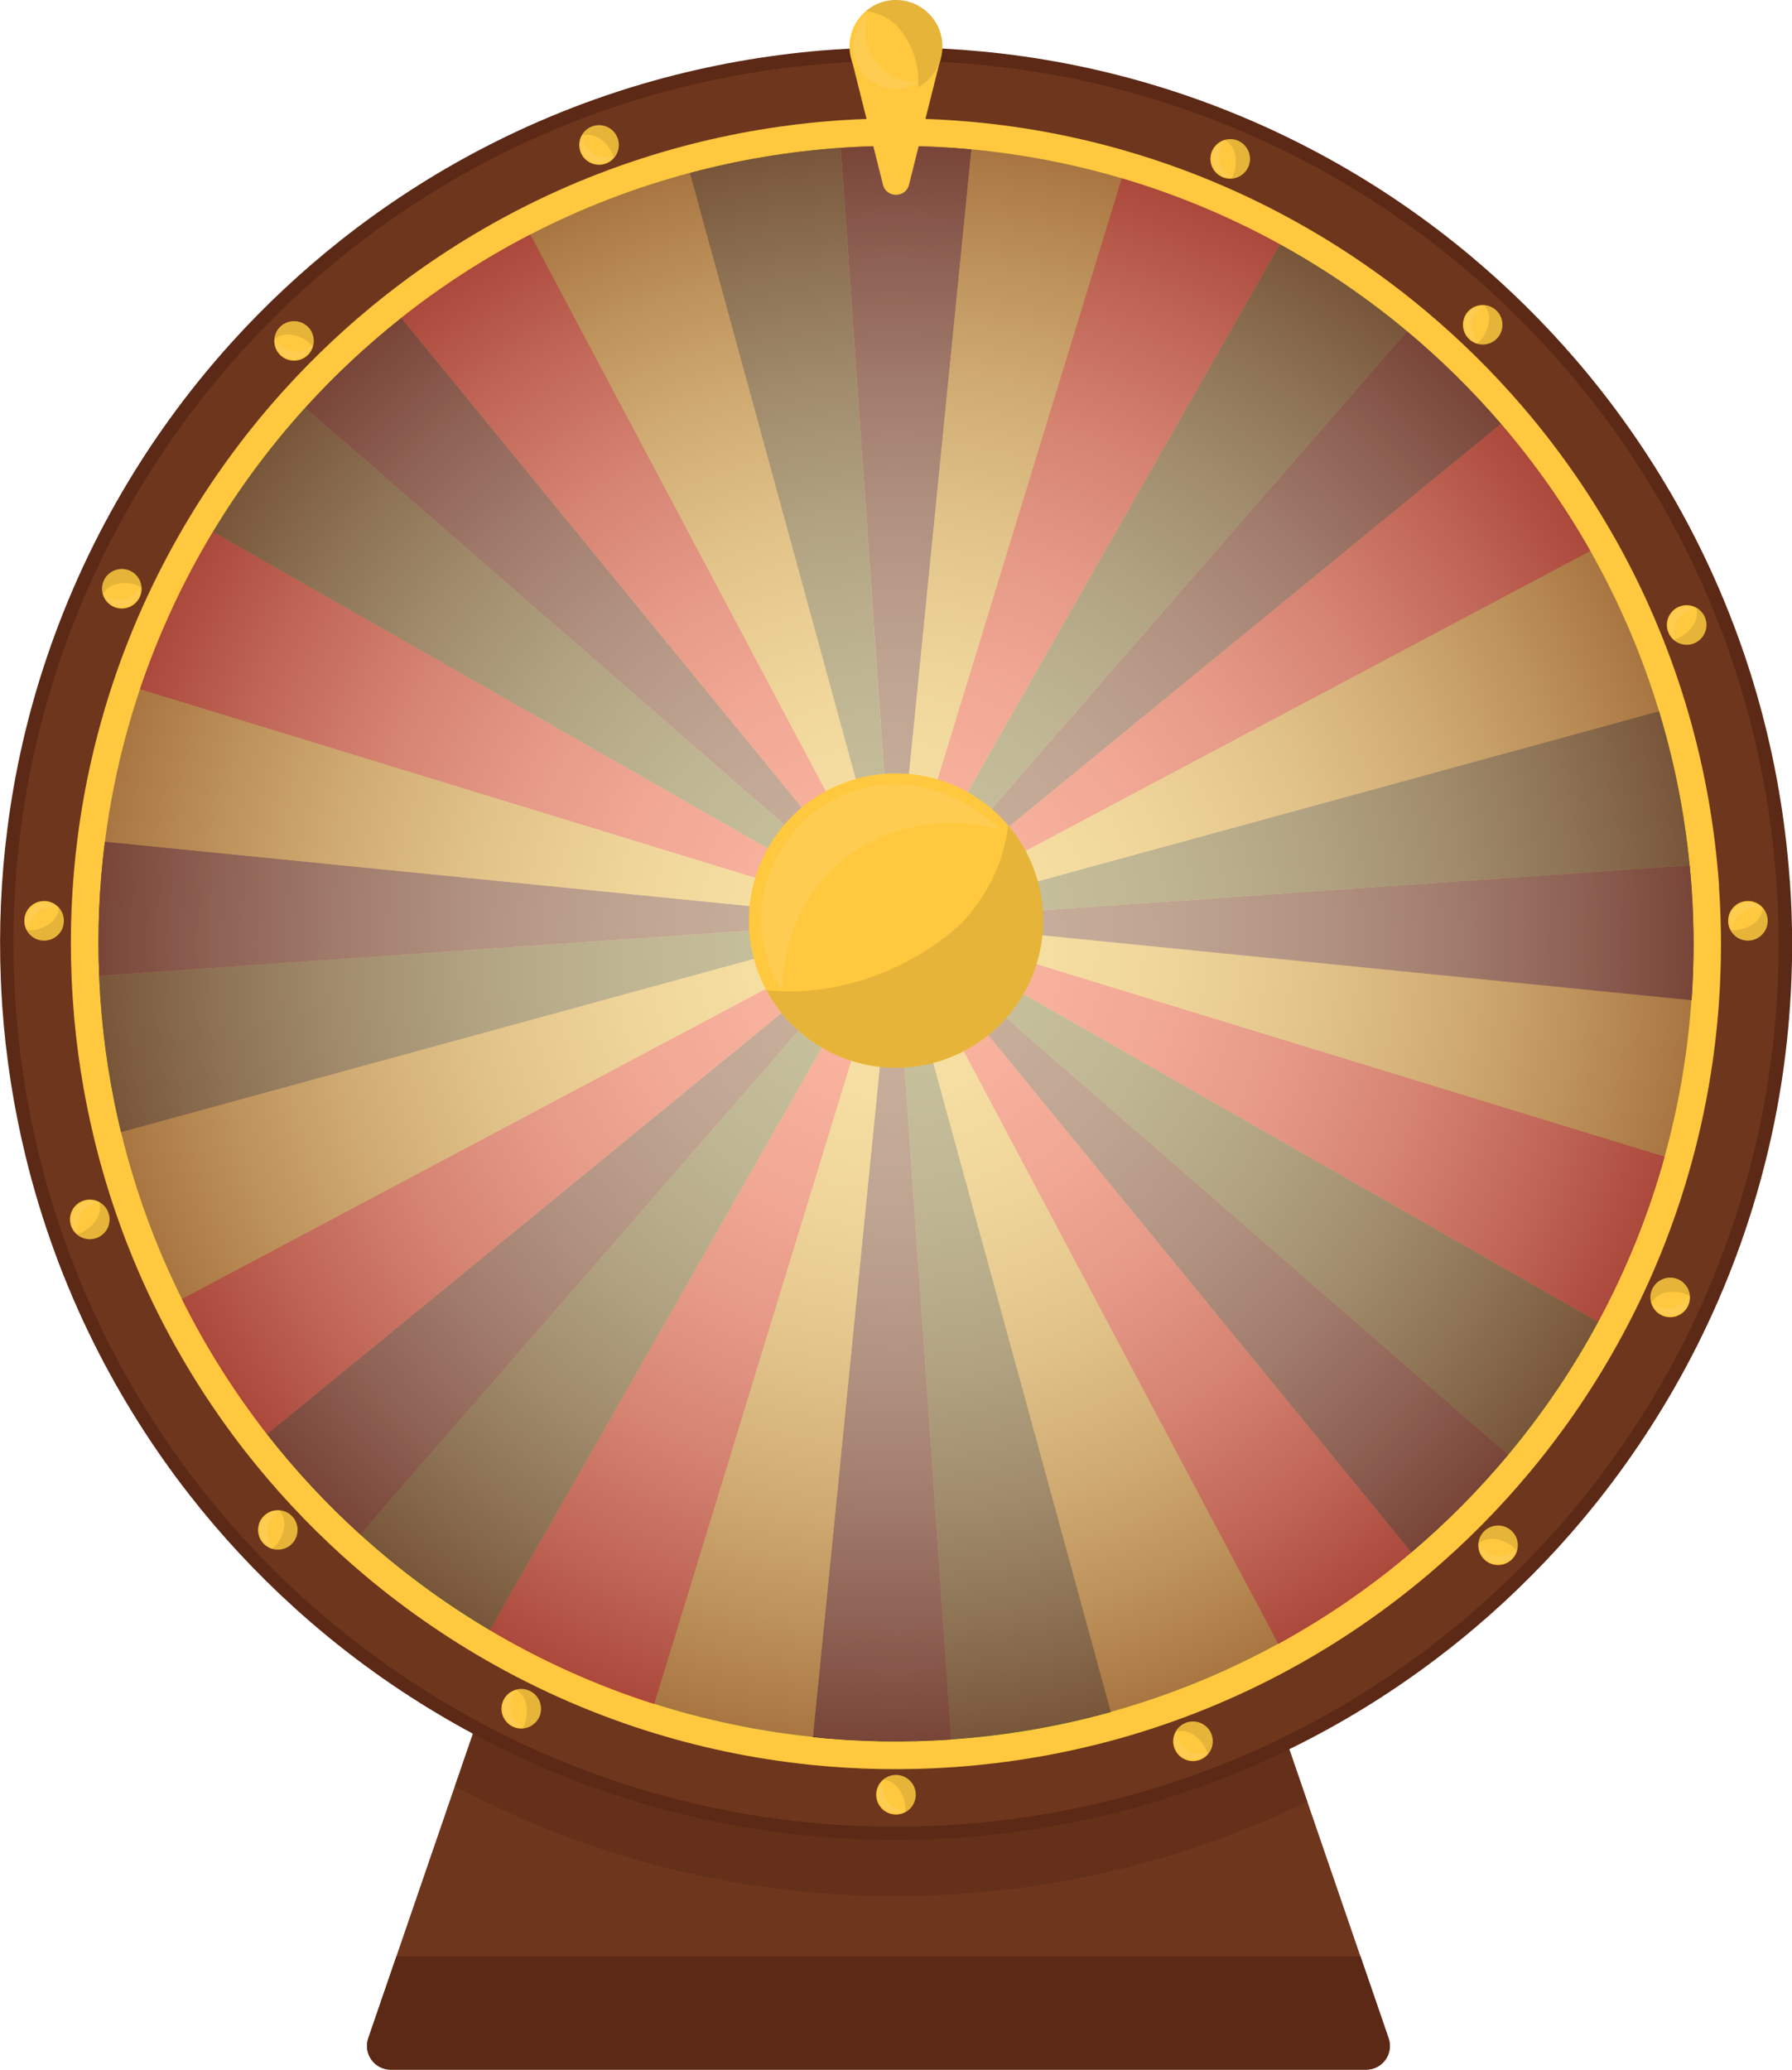 <?xml version="1.0" encoding="UTF-8"?><svg xmlns="http://www.w3.org/2000/svg" xmlns:xlink="http://www.w3.org/1999/xlink" viewBox="0 0 258.91 298.94"><defs><style>.f{fill:#ffc83e;}.g{opacity:.5;}.h{isolation:isolate;}.i{fill:#f2f2f2;mix-blend-mode:screen;}.i,.j{opacity:.1;}.j{mix-blend-mode:multiply;}.k{fill:#226522;}.l{fill:#5b2915;}.m{fill:#eb2e2a;}.n{fill:url(#e);mix-blend-mode:overlay;opacity:.75;}.o{fill:#6e361d;}.p{fill:#e3e441;}.q{fill:#231f20;}</style><radialGradient id="e" cx="129.45" cy="136.3" fx="129.45" fy="136.3" r="115.22" gradientTransform="matrix(1, 0, 0, 1, 0, 0)" gradientUnits="userSpaceOnUse"><stop offset=".04" stop-color="#ffe1c7"/><stop offset=".19" stop-color="#fbdcc2"/><stop offset=".35" stop-color="#f2cfb7"/><stop offset=".52" stop-color="#e2baa3"/><stop offset=".69" stop-color="#cc9c87"/><stop offset=".86" stop-color="#b07664"/><stop offset="1" stop-color="#955141"/></radialGradient></defs><g class="h"><g id="a"/><g id="b"><g id="c"><g id="d"><path class="o" d="M197.39,298.94H56.45c-2.35,0-4.01-2.32-3.24-4.54l21.76-63.35c3.22-9.37,12.04-15.67,21.95-15.67h59.99c9.91,0,18.73,6.29,21.95,15.67l21.76,63.35c.76,2.23-.89,4.54-3.24,4.54Z"/><g class="g"><path class="l" d="M156.92,215.39h-59.99c-9.91,0-18.73,6.29-21.95,15.67l-9.26,26.95c7.17,3.82,14.7,7.02,22.54,9.51,8.68,2.76,17.72,4.67,27.02,5.63,7.72,.8,15.6,.95,23.61,.4,9.39-.65,18.49-2.25,27.22-4.68,7.93-2.21,15.54-5.13,22.78-8.65l-10.02-29.16c-3.22-9.37-12.04-15.67-21.95-15.67Z"/></g><path class="l" d="M196.56,282.56H57.28l-4.07,11.84c-.76,2.23,.89,4.54,3.24,4.54H197.39c2.35,0,4.01-2.32,3.24-4.54l-4.07-11.84Z"/><path class="l" d="M258.6,127.32c-.09-1.26-.2-2.5-.32-3.75-.85-8.63-2.53-16.99-4.96-25-2.78-9.16-6.54-17.86-11.15-26-4.17-7.36-9.03-14.26-14.49-20.61-4.67-5.43-9.78-10.46-15.27-15.05-6.39-5.34-13.3-10.07-20.63-14.1-8.09-4.45-16.69-8.05-25.67-10.7-7.87-2.32-16.03-3.91-24.4-4.69-6.94-.65-14.03-.76-21.22-.26-8.43,.59-16.62,1.98-24.49,4.07-9.08,2.42-17.75,5.79-25.9,10-7.44,3.84-14.44,8.38-20.93,13.52-5.6,4.44-10.82,9.32-15.6,14.59-5.62,6.2-10.64,12.94-14.98,20.13-4.84,8.01-8.82,16.57-11.85,25.55-2.68,7.94-4.6,16.21-5.68,24.72-.91,7.11-1.24,14.39-.94,21.77,.05,1.25,.12,2.5,.2,3.76,.52,7.42,1.65,14.64,3.35,21.63,2.3,9.49,5.63,18.55,9.86,27.05,3.89,7.8,8.52,15.15,13.82,21.94,4.58,5.87,9.66,11.32,15.15,16.3,6.46,5.86,13.5,11.06,21.03,15.52,8.36,4.96,17.31,9,26.71,11.99,8.27,2.63,16.87,4.44,25.72,5.36,7.35,.76,14.86,.91,22.48,.38,8.94-.62,17.61-2.14,25.92-4.45,9.57-2.67,18.67-6.4,27.17-11.05,7.72-4.22,14.95-9.21,21.6-14.84,5.69-4.83,10.96-10.13,15.73-15.85,5.56-6.66,10.45-13.88,14.6-21.55,4.56-8.44,8.2-17.43,10.8-26.83,2.27-8.19,3.75-16.68,4.35-25.39,.42-5.96,.43-12.02,0-18.15Z"/><path class="o" d="M256.66,127.46c-.09-1.24-.19-2.47-.31-3.69-.84-8.5-2.49-16.73-4.89-24.63-2.74-9.02-6.44-17.6-10.98-25.61-4.11-7.25-8.89-14.05-14.28-20.3-4.6-5.35-9.64-10.31-15.04-14.82-6.3-5.26-13.1-9.91-20.32-13.89-7.97-4.38-16.44-7.93-25.28-10.54-7.75-2.29-15.79-3.85-24.04-4.62-6.84-.64-13.82-.75-20.9-.25-8.31,.58-16.37,1.95-24.12,4.01-8.95,2.38-17.48,5.7-25.51,9.85-7.33,3.78-14.23,8.25-20.62,13.32-5.52,4.37-10.66,9.18-15.37,14.38-5.54,6.11-10.48,12.75-14.76,19.83-4.76,7.89-8.69,16.32-11.67,25.17-2.64,7.82-4.53,15.97-5.6,24.35-.9,7-1.22,14.17-.92,21.45,.05,1.23,.11,2.46,.2,3.7,.51,7.31,1.63,14.42,3.3,21.31,2.26,9.35,5.54,18.27,9.71,26.65,3.83,7.69,8.4,14.92,13.62,21.61,4.51,5.78,9.51,11.15,14.93,16.06,6.36,5.77,13.3,10.89,20.71,15.28,8.24,4.88,17.05,8.87,26.31,11.81,8.14,2.59,16.62,4.38,25.34,5.28,7.24,.75,14.63,.89,22.14,.37,8.81-.61,17.34-2.11,25.53-4.39,9.43-2.63,18.39-6.31,26.76-10.89,7.61-4.16,14.73-9.07,21.27-14.62,5.61-4.76,10.79-9.98,15.49-15.61,5.48-6.56,10.3-13.67,14.38-21.23,4.49-8.32,8.07-17.17,10.64-26.43,2.23-8.06,3.69-16.43,4.29-25.01,.41-5.87,.43-11.84,0-17.88Z"/><path class="f" d="M248.38,128.04c-.08-1.16-.18-2.31-.29-3.45-.78-7.95-2.33-15.64-4.57-23.02-2.56-8.43-6.02-16.45-10.27-23.95-3.84-6.78-8.32-13.13-13.35-18.98-4.3-5-9.01-9.63-14.06-13.85-5.89-4.92-12.25-9.27-19-12.98-7.45-4.1-15.37-7.42-23.64-9.86-7.24-2.14-14.76-3.6-22.47-4.32-6.39-.6-12.92-.7-19.54-.24-7.76,.54-15.3,1.82-22.55,3.75-8.36,2.23-16.34,5.33-23.85,9.21-6.85,3.54-13.3,7.72-19.28,12.45-5.16,4.08-9.96,8.58-14.37,13.44-5.18,5.71-9.8,11.92-13.8,18.54-4.45,7.38-8.13,15.26-10.91,23.53-2.46,7.32-4.23,14.93-5.23,22.77-.84,6.55-1.14,13.25-.86,20.05,.05,1.15,.11,2.3,.19,3.46,.47,6.83,1.52,13.48,3.08,19.92,2.12,8.74,5.18,17.08,9.08,24.91,3.58,7.19,7.85,13.95,12.73,20.2,4.22,5.4,8.89,10.42,13.95,15.01,5.95,5.39,12.44,10.18,19.36,14.29,7.7,4.57,15.94,8.29,24.59,11.04,7.61,2.42,15.54,4.09,23.69,4.94,6.76,.7,13.68,.84,20.7,.35,8.23-.57,16.21-1.97,23.87-4.1,8.81-2.46,17.19-5.9,25.02-10.18,7.11-3.89,13.77-8.48,19.89-13.67,5.24-4.45,10.09-9.33,14.48-14.6,5.12-6.13,9.63-12.78,13.44-19.85,4.2-7.78,7.55-16.05,9.94-24.71,2.09-7.54,3.45-15.36,4.01-23.38,.38-5.49,.4-11.07,0-16.71Z"/><g><path class="q" d="M129.22,132.96L57.99,45.92c-4.98,3.95-9.63,8.29-13.89,12.99l85.12,74.06h0Z"/><path class="m" d="M129.22,132.96l-58.45,102.5c7.44,4.41,15.41,8.01,23.77,10.67l34.68-113.17h0Z"/><path class="k" d="M129.22,132.96L52.06,221.65c5.75,5.21,12.02,9.84,18.71,13.81l58.45-102.5h0Z"/><path class="q" d="M38.57,207.14c4.08,5.22,8.59,10.07,13.49,14.51l77.16-88.69L38.57,207.14Z"/><path class="k" d="M14.33,140.95c.05,1.11,.1,2.23,.18,3.34,.46,6.6,1.47,13.03,2.98,19.25l111.73-30.58-114.89,7.99Z"/><path class="m" d="M129.22,132.96h0L26.27,187.62c3.46,6.95,7.59,13.48,12.3,19.52l90.65-74.18h0Z"/><path class="q" d="M129.22,132.96L15.16,121.57c-.81,6.33-1.1,12.8-.83,19.38l114.89-7.99h0Z"/><path class="m" d="M129.22,132.96L30.77,76.82c-4.31,7.13-7.85,14.75-10.55,22.74l109,33.4h0Z"/><path class="k" d="M129.22,132.96L44.1,58.9c-5,5.52-9.47,11.52-13.33,17.92l98.45,56.14h0Z"/><path class="p" d="M20.22,99.56c-2.38,7.07-4.09,14.43-5.06,22l114.06,11.39L20.22,99.56Z"/><path class="p" d="M17.49,163.54c2.04,8.45,5.01,16.51,8.78,24.08l102.95-54.66-111.73,30.58Z"/><path class="m" d="M230.9,190.94c4.06-7.51,7.3-15.52,9.61-23.88l-111.29-34.1,101.68,57.98Z"/><path class="k" d="M217.91,210.12c4.95-5.93,9.31-12.35,12.99-19.18l-101.68-57.98,88.69,77.16Z"/><path class="q" d="M203.91,224.23c5.07-4.3,9.75-9.02,14-14.11l-88.69-77.16,74.69,91.27Z"/><path class="k" d="M129.22,132.96l8.22,118.28c7.96-.55,15.67-1.9,23.07-3.96l-31.29-114.32h0Z"/><path class="q" d="M129.22,132.96l-11.78,117.95c6.54,.68,13.22,.81,20,.34l-8.22-118.28h0Z"/><path class="p" d="M94.54,246.13c7.36,2.34,15.02,3.96,22.9,4.77l11.78-117.95-34.68,113.17Z"/><path class="p" d="M129.22,132.96l31.29,114.32c8.52-2.37,16.61-5.7,24.18-9.84l-55.47-104.48h0Z"/><path class="m" d="M129.22,132.96l55.47,104.48c6.87-3.76,13.31-8.19,19.22-13.21l-74.69-91.27h0Z"/><path class="p" d="M129.22,132.96h0l111.29,34.1c2.02-7.29,3.33-14.85,3.87-22.6l-115.17-11.51h0Z"/><path class="q" d="M244.4,128.31c-.08-1.12-.17-2.23-.28-3.34l-114.89,7.99,115.17,11.51c.37-5.31,.39-10.7,0-16.15Z"/><path class="k" d="M244.11,124.98c-.75-7.68-2.25-15.12-4.42-22.25l-110.48,30.24,114.89-7.99Z"/><path class="q" d="M140.35,21.59c-6.18-.58-12.49-.67-18.88-.23l7.76,111.6,11.13-111.37Z"/><path class="k" d="M121.47,21.36c-7.5,.52-14.79,1.76-21.8,3.63l29.55,107.98-7.76-111.6Z"/><path class="p" d="M162.07,25.77c-7-2.07-14.27-3.48-21.72-4.18l-11.13,111.37L162.07,25.77Z"/><path class="p" d="M129.22,132.96l110.48-30.24c-2.48-8.15-5.82-15.9-9.93-23.15l-100.55,53.38h0Z"/><path class="p" d="M129.22,132.96L99.67,24.98c-8.08,2.15-15.8,5.15-23.05,8.9l52.6,99.08h0Z"/><path class="m" d="M76.62,33.88c-6.62,3.42-12.86,7.46-18.63,12.03l71.23,87.05L76.62,33.88Z"/><path class="q" d="M129.22,132.96L216.87,61.23c-4.16-4.83-8.71-9.31-13.59-13.39l-74.06,85.12h0Z"/><path class="m" d="M229.77,79.58c-3.71-6.55-8.04-12.69-12.9-18.35l-87.65,71.73,100.55-53.38Z"/><path class="m" d="M184.92,35.29c-7.2-3.96-14.85-7.17-22.85-9.53l-32.85,107.2,55.69-97.67Z"/><path class="k" d="M203.28,47.84c-5.69-4.75-11.84-8.96-18.36-12.55l-55.69,97.67L203.28,47.84Z"/><path class="n" d="M244.4,128.31c-.08-1.12-.18-2.23-.28-3.34-.75-7.68-2.25-15.12-4.42-22.25-2.48-8.15-5.82-15.9-9.93-23.15-3.71-6.55-8.04-12.69-12.9-18.35-4.16-4.83-8.71-9.31-13.59-13.39-5.69-4.75-11.84-8.96-18.36-12.55-7.2-3.96-14.85-7.17-22.85-9.53-7-2.07-14.27-3.48-21.72-4.18-6.18-.58-12.49-.67-18.88-.23-7.51,.52-14.79,1.76-21.8,3.63-8.08,2.15-15.8,5.15-23.05,8.9-6.62,3.42-12.86,7.46-18.63,12.03-4.98,3.95-9.63,8.29-13.89,12.99-5,5.52-9.47,11.52-13.33,17.92-4.31,7.13-7.85,14.75-10.55,22.74-2.38,7.07-4.09,14.43-5.06,22-.81,6.33-1.1,12.8-.83,19.38,.05,1.11,.1,2.23,.18,3.34,.46,6.6,1.47,13.03,2.98,19.25,2.04,8.45,5.01,16.51,8.78,24.08,3.46,6.95,7.59,13.48,12.3,19.52,4.08,5.22,8.59,10.07,13.49,14.51,5.75,5.21,12.02,9.84,18.71,13.81,7.44,4.41,15.41,8.01,23.77,10.67,7.36,2.34,15.02,3.96,22.9,4.77,6.54,.68,13.22,.81,20,.34,7.96-.55,15.67-1.9,23.07-3.96,8.52-2.37,16.61-5.7,24.18-9.84,6.87-3.76,13.31-8.19,19.22-13.21,5.07-4.3,9.75-9.02,14-14.11,4.95-5.93,9.31-12.35,12.99-19.18,4.06-7.51,7.3-15.52,9.61-23.88,2.02-7.29,3.33-14.85,3.87-22.6,.37-5.31,.39-10.7,0-16.15Z"/></g><g><circle class="f" cx="129.45" cy="132.96" r="21.26" transform="translate(-26.87 32.97) rotate(-13.16)"/><path class="j" d="M145.67,119.22c-.64,5.34-3.08,10.43-7.1,14.46-7.63,6.82-18.22,10.38-27.83,9.35,3.6,6.66,10.64,11.19,18.72,11.19,11.72,0,21.26-9.54,21.26-21.26,0-5.23-1.9-10.03-5.05-13.74Z"/><path class="i" d="M144.79,119.89c-20.41-18.27-43.21,5.07-31.74,23.35,.18-18.13,16.4-27.66,31.74-23.35Z"/></g><g><g><path class="f" d="M44.5,47.22c1.11,1.11,1.11,2.93,0,4.04-1.11,1.11-2.93,1.11-4.04,0-1.11-1.11-1.11-2.93,0-4.04,1.11-1.11,2.93-1.11,4.04,0Z"/><path class="j" d="M39.63,49c.57-.45,1.28-.7,2.05-.7,1.37,.08,2.72,.75,3.53,1.76,.29-.97,.05-2.07-.72-2.84-1.11-1.11-2.93-1.11-4.04,0-.5,.5-.77,1.13-.83,1.79Z"/><path class="i" d="M39.77,49.02c.2,3.68,4.59,3.62,5.24,.8-1.74,1.71-4.19,1.07-5.24-.8Z"/></g><g><path class="f" d="M218.46,221.18c1.11,1.11,1.11,2.93,0,4.04s-2.93,1.11-4.04,0c-1.11-1.11-1.11-2.93,0-4.04,1.11-1.11,2.93-1.11,4.04,0Z"/><path class="j" d="M213.59,222.96c.57-.45,1.28-.7,2.05-.7,1.37,.08,2.72,.75,3.53,1.76,.29-.97,.05-2.07-.72-2.84-1.11-1.11-2.93-1.11-4.04,0-.5,.5-.77,1.13-.83,1.79Z"/><path class="i" d="M213.74,222.98c.2,3.68,4.59,3.62,5.24,.8-1.74,1.71-4.19,1.07-5.24-.8Z"/></g><g><path class="f" d="M216.24,48.93c-1.11,1.11-2.93,1.11-4.04,0s-1.11-2.93,0-4.04c1.11-1.11,2.93-1.11,4.04,0,1.11,1.11,1.11,2.93,0,4.04Z"/><path class="j" d="M214.45,44.06c.45,.57,.7,1.28,.7,2.05-.08,1.37-.75,2.72-1.76,3.53,.97,.29,2.07,.05,2.84-.72,1.11-1.11,1.11-2.93,0-4.04-.5-.5-1.13-.77-1.79-.83Z"/><path class="i" d="M214.43,44.21c-3.68,.2-3.62,4.59-.8,5.24-1.71-1.74-1.07-4.19,.8-5.24Z"/></g><g><path class="f" d="M42.16,223c-1.11,1.11-2.93,1.11-4.04,0-1.11-1.11-1.11-2.93,0-4.04,1.11-1.11,2.93-1.11,4.04,0,1.11,1.11,1.11,2.93,0,4.04Z"/><path class="j" d="M40.38,218.13c.45,.57,.7,1.28,.7,2.05-.08,1.37-.75,2.72-1.76,3.53,.97,.29,2.07,.05,2.84-.72,1.11-1.11,1.11-2.93,0-4.04-.5-.5-1.13-.77-1.79-.83Z"/><path class="i" d="M40.36,218.28c-3.68,.2-3.62,4.59-.8,5.24-1.71-1.74-1.07-4.19,.8-5.24Z"/></g><g><circle class="f" cx="129.45" cy="259.23" r="2.86"/><path class="j" d="M127.61,257.05c.72,.09,1.4,.41,1.94,.95,.92,1.03,1.39,2.45,1.26,3.74,.89-.48,1.5-1.43,1.5-2.52,0-1.58-1.28-2.86-2.86-2.86-.7,0-1.35,.26-1.85,.68Z"/><path class="i" d="M127.7,257.17c-2.46,2.74,.68,5.81,3.14,4.27-2.44-.02-3.72-2.2-3.14-4.27Z"/></g><g><path class="f" d="M252.54,135.86c-1.58,0-2.86-1.28-2.86-2.86s1.28-2.86,2.86-2.86,2.86,1.28,2.86,2.86-1.28,2.86-2.86,2.86Z"/><path class="j" d="M254.72,131.15c-.09,.72-.41,1.4-.95,1.94-1.03,.92-2.45,1.39-3.74,1.26,.48,.89,1.43,1.5,2.52,1.5,1.58,0,2.86-1.28,2.86-2.86,0-.7-.26-1.35-.68-1.85Z"/><path class="i" d="M254.61,131.24c-2.74-2.46-5.81,.68-4.27,3.14,.02-2.44,2.2-3.72,4.27-3.14Z"/></g><g><path class="f" d="M6.37,135.86c-1.58,0-2.86-1.28-2.86-2.86s1.28-2.86,2.86-2.86,2.86,1.28,2.86,2.86-1.28,2.86-2.86,2.86Z"/><path class="j" d="M8.54,131.15c-.09,.72-.41,1.4-.95,1.94-1.03,.92-2.45,1.39-3.74,1.26,.48,.89,1.43,1.5,2.52,1.5,1.58,0,2.86-1.28,2.86-2.86,0-.7-.26-1.35-.68-1.85Z"/><path class="i" d="M8.43,131.24c-2.74-2.46-5.81,.68-4.27,3.14,.02-2.44,2.2-3.72,4.27-3.14Z"/></g><g><g><path class="f" d="M18.79,82.44c1.43,.66,2.07,2.36,1.41,3.79-.66,1.43-2.36,2.07-3.79,1.41-1.43-.66-2.07-2.36-1.41-3.79,.66-1.43,2.36-2.07,3.79-1.41Z"/><path class="j" d="M14.85,85.81c.38-.62,.96-1.1,1.68-1.37,1.31-.41,2.81-.25,3.92,.41-.07-1.01-.67-1.96-1.66-2.41-1.43-.66-3.13-.02-3.79,1.41-.29,.64-.33,1.33-.15,1.96Z"/><path class="i" d="M14.99,85.78c1.47,3.38,5.56,1.8,5.19-1.08-1.04,2.21-3.55,2.46-5.19,1.08Z"/></g><g><path class="f" d="M242.5,184.8c1.43,.66,2.07,2.36,1.41,3.79-.66,1.43-2.36,2.07-3.79,1.41-1.43-.66-2.07-2.36-1.41-3.79,.66-1.43,2.36-2.07,3.79-1.41Z"/><path class="j" d="M238.56,188.17c.38-.62,.96-1.1,1.68-1.37,1.31-.41,2.81-.25,3.92,.41-.07-1.01-.67-1.96-1.66-2.41-1.43-.66-3.13-.02-3.79,1.41-.29,.64-.33,1.33-.15,1.96Z"/><path class="i" d="M238.7,188.14c1.47,3.38,5.56,1.8,5.19-1.08-1.04,2.21-3.55,2.46-5.19,1.08Z"/></g><g><path class="f" d="M180.34,24.14c-.66,1.43-2.36,2.07-3.79,1.41-1.43-.66-2.07-2.36-1.41-3.79,.66-1.43,2.36-2.07,3.79-1.41,1.43,.66,2.07,2.36,1.41,3.79Z"/><path class="j" d="M176.97,20.2c.62,.38,1.1,.96,1.37,1.68,.41,1.31,.25,2.81-.41,3.92,1.01-.07,1.96-.67,2.41-1.66,.66-1.43,.02-3.13-1.41-3.79-.64-.29-1.33-.33-1.96-.15Z"/><path class="i" d="M177,20.34c-3.38,1.47-1.8,5.56,1.08,5.19-2.21-1.04-2.46-3.55-1.08-5.19Z"/></g><g><path class="f" d="M77.91,248c-.66,1.43-2.36,2.07-3.79,1.41-1.43-.66-2.07-2.36-1.41-3.79,.66-1.43,2.36-2.07,3.79-1.41,1.43,.66,2.07,2.36,1.41,3.79Z"/><path class="j" d="M74.54,244.06c.62,.38,1.1,.96,1.37,1.68,.41,1.31,.25,2.81-.41,3.92,1.01-.07,1.96-.67,2.41-1.66,.66-1.43,.02-3.13-1.41-3.79-.64-.29-1.33-.33-1.96-.15Z"/><path class="i" d="M74.58,244.2c-3.38,1.47-1.8,5.56,1.08,5.19-2.21-1.04-2.46-3.55-1.08-5.19Z"/></g><g><path class="f" d="M89.23,19.94c.55,1.48-.2,3.13-1.68,3.68s-3.13-.2-3.68-1.68,.2-3.13,1.68-3.68c1.48-.55,3.13,.2,3.68,1.68Z"/><path class="j" d="M84.06,19.54c.7-.17,1.46-.1,2.15,.22,1.22,.64,2.16,1.81,2.48,3.07,.67-.77,.91-1.86,.53-2.88-.55-1.48-2.2-2.23-3.68-1.68-.66,.25-1.17,.71-1.49,1.28Z"/><path class="i" d="M84.19,19.61c-1.35,3.43,2.66,5.21,4.43,2.9-2.29,.83-4.25-.77-4.43-2.9Z"/></g><g><path class="f" d="M175.04,250.51c.55,1.48-.2,3.13-1.68,3.68s-3.13-.2-3.68-1.68,.2-3.13,1.68-3.68,3.13,.2,3.68,1.68Z"/><path class="j" d="M169.87,250.1c.7-.17,1.46-.1,2.15,.22,1.22,.64,2.16,1.81,2.48,3.07,.67-.77,.91-1.86,.53-2.88-.55-1.48-2.2-2.23-3.68-1.68-.66,.25-1.17,.71-1.49,1.28Z"/><path class="i" d="M169.99,250.18c-1.35,3.43,2.66,5.2,4.43,2.9-2.29,.83-4.25-.77-4.43-2.9Z"/></g><g><path class="f" d="M244.69,92.95c-1.48,.55-3.13-.2-3.68-1.68-.55-1.48,.2-3.13,1.68-3.68s3.13,.2,3.68,1.68c.55,1.48-.2,3.13-1.68,3.68Z"/><path class="j" d="M245.09,87.78c.17,.7,.1,1.46-.22,2.15-.64,1.22-1.81,2.16-3.07,2.48,.77,.67,1.86,.91,2.88,.53,1.48-.55,2.23-2.2,1.68-3.68-.25-.66-.71-1.17-1.28-1.49Z"/><path class="i" d="M245.01,87.91c-3.43-1.35-5.2,2.66-2.9,4.43-.83-2.29,.77-4.25,2.9-4.43Z"/></g><g><path class="f" d="M13.97,178.81c-1.48,.55-3.13-.2-3.68-1.68-.55-1.48,.2-3.13,1.68-3.68,1.48-.55,3.13,.2,3.68,1.68s-.2,3.13-1.68,3.68Z"/><path class="j" d="M14.37,173.64c.17,.7,.1,1.46-.22,2.15-.64,1.22-1.81,2.16-3.07,2.48,.77,.67,1.86,.91,2.88,.53,1.48-.55,2.23-2.2,1.68-3.68-.25-.66-.71-1.17-1.28-1.49Z"/><path class="i" d="M14.29,173.77c-3.43-1.35-5.2,2.66-2.9,4.43-.83-2.29,.77-4.25,2.9-4.43Z"/></g></g></g><g><path class="f" d="M133.94,6.31h-8.98c-1.26,0-2.19,1.19-1.88,2.41l4.49,17.95c.49,1.96,3.28,1.96,3.77,0l4.49-17.95c.31-1.23-.62-2.41-1.88-2.41Z"/><g><circle class="f" cx="129.45" cy="6.71" r="6.71"/><path class="j" d="M125.12,1.59c1.69,.2,3.29,.97,4.56,2.24,2.15,2.41,3.27,5.75,2.95,8.78,2.1-1.13,3.53-3.36,3.53-5.91,0-3.7-3.01-6.71-6.71-6.71-1.65,0-3.16,.6-4.33,1.59Z"/><path class="i" d="M125.33,1.87c-5.77,6.44,1.6,13.63,7.37,10.02-5.72-.06-8.73-5.18-7.37-10.02Z"/></g></g></g></g></g></g></svg>
